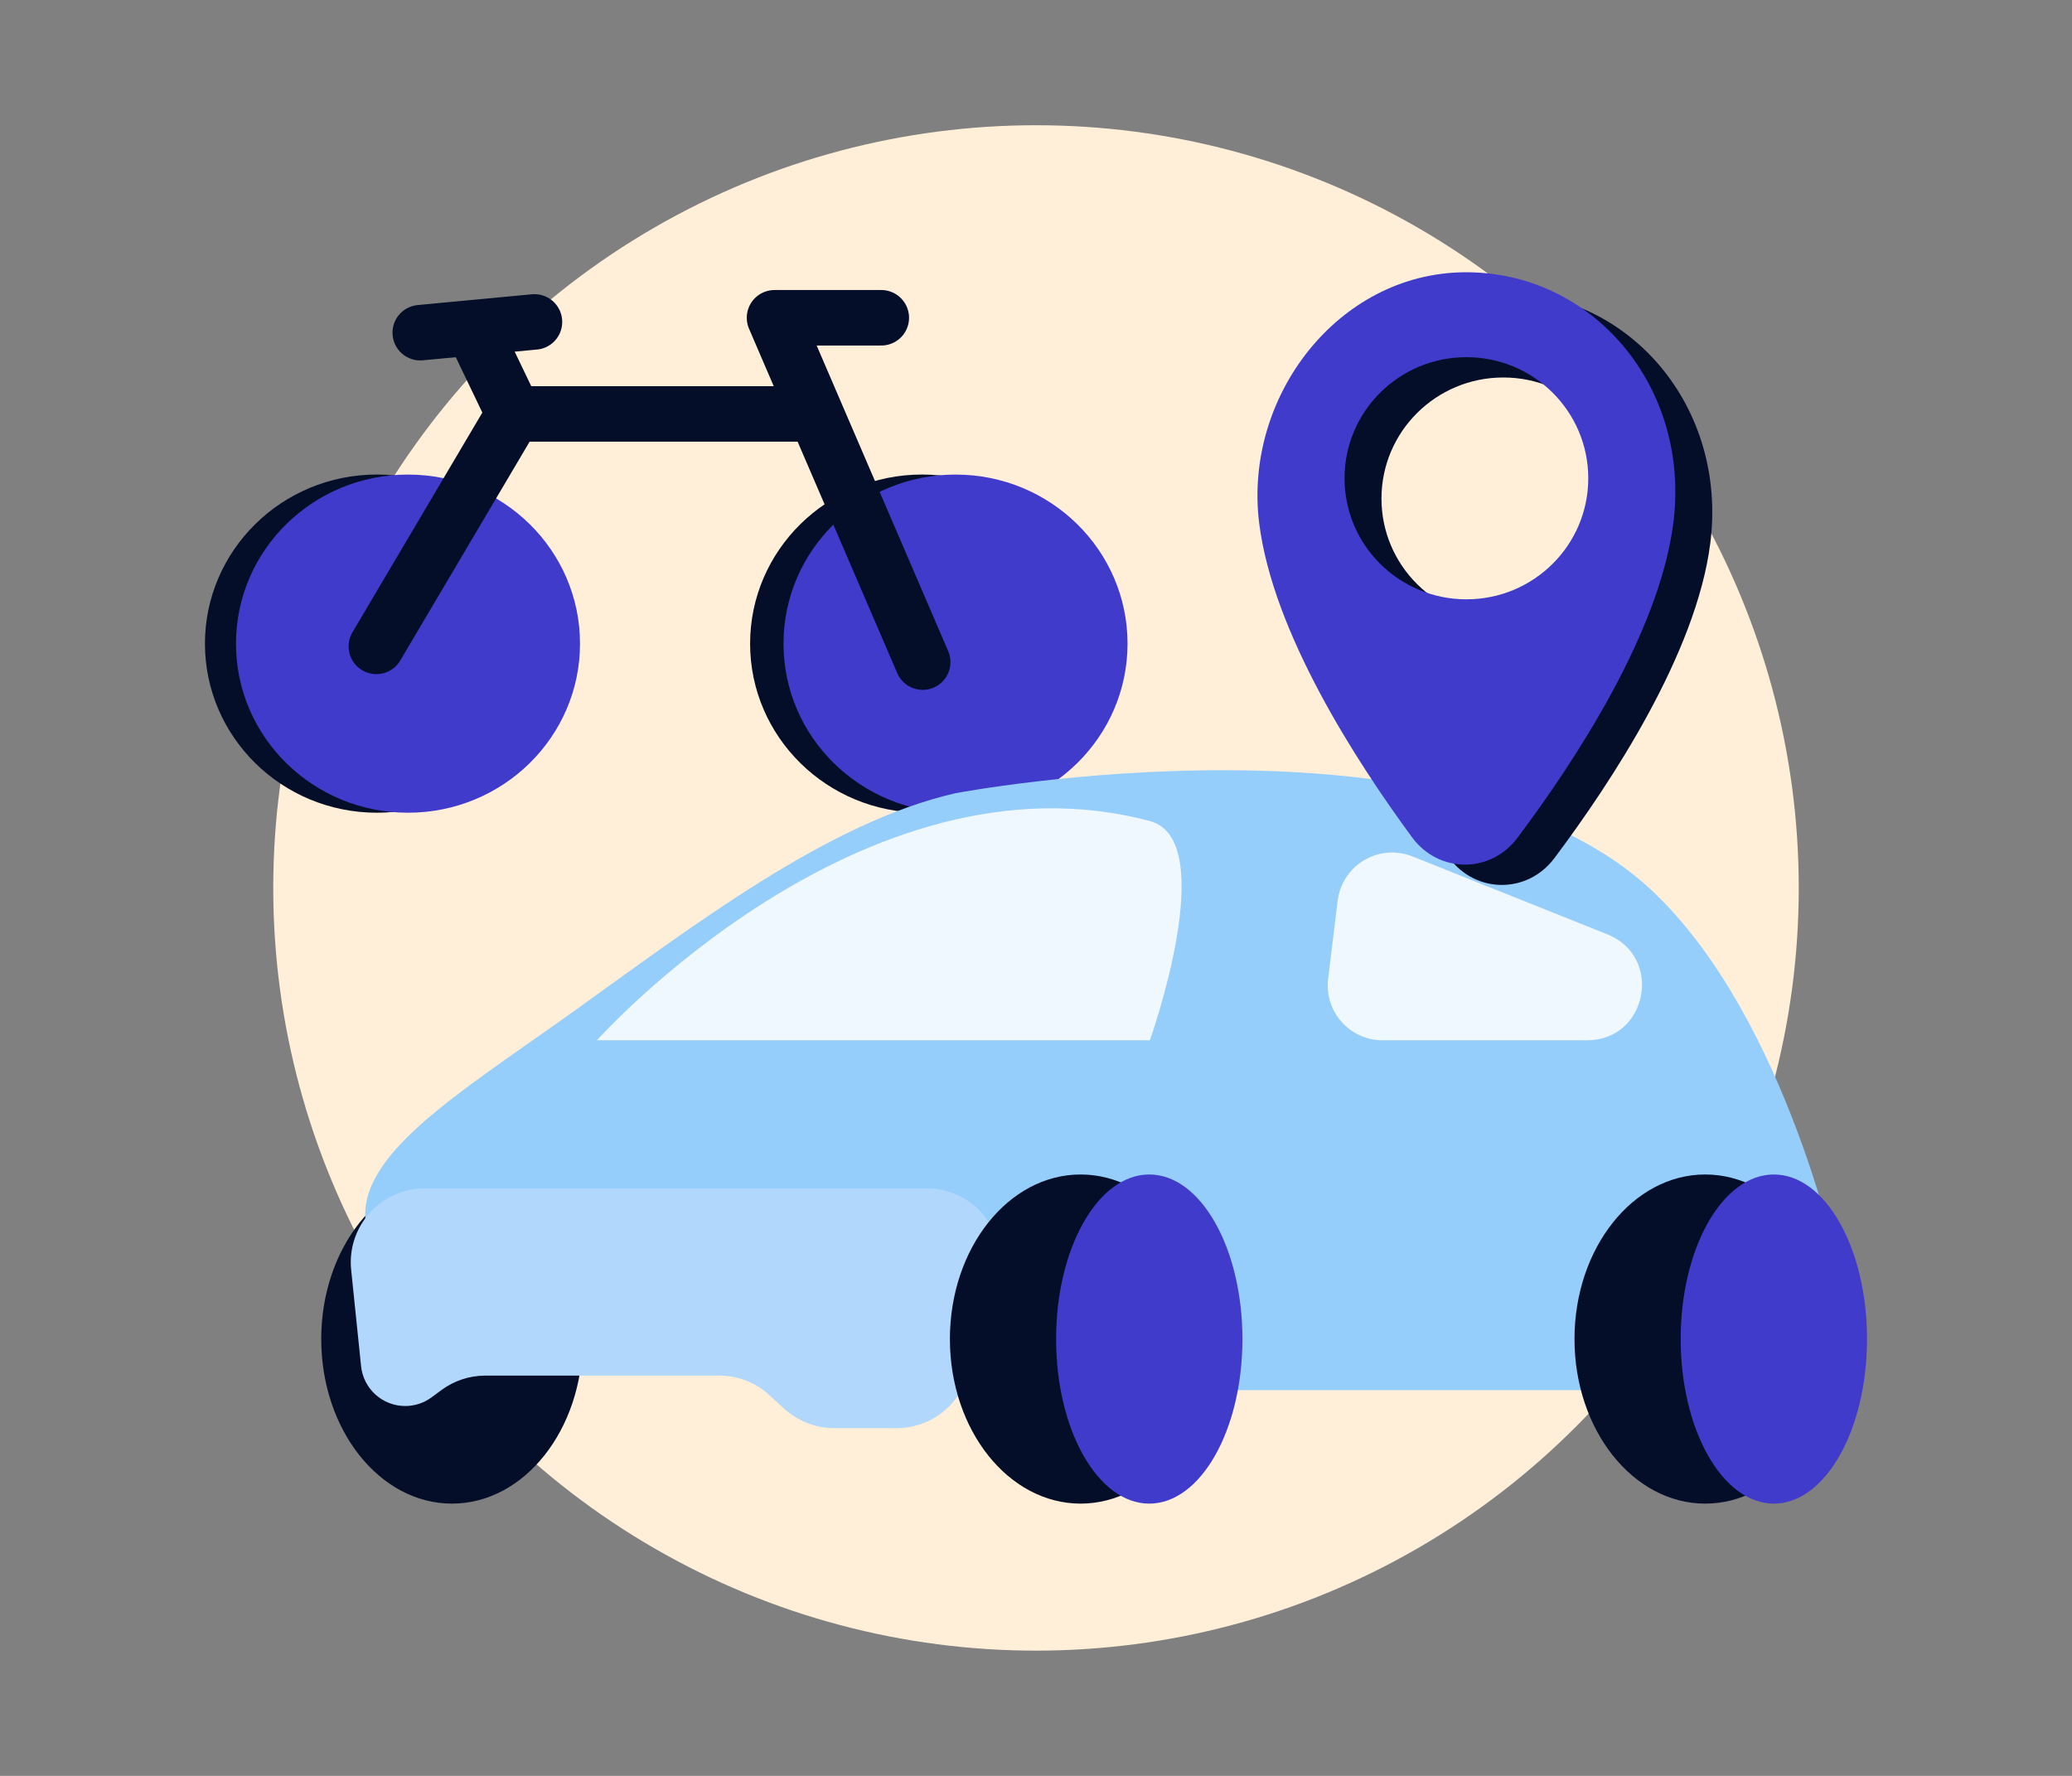 <svg width="56" height="48" viewBox="0 0 56 48" fill="none" xmlns="http://www.w3.org/2000/svg">
<rect x="0" y="0" width="56" height="48" fill="#808080" stroke="none"/>
<circle cx="28" cy="24" r="20.615" fill="#FFEFD9"/>
<path d="M28.821 17.397C28.821 19.495 27.088 21.217 24.922 21.217C22.756 21.217 21.023 19.495 21.023 17.397C21.023 15.299 22.756 13.576 24.922 13.576C27.088 13.576 28.821 15.299 28.821 17.397Z" fill="#050E29" stroke="#050E29" stroke-width="1.5"/>
<path d="M14.088 17.397C14.088 19.495 12.354 21.217 10.188 21.217C8.023 21.217 6.289 19.495 6.289 17.397C6.289 15.299 8.023 13.576 10.188 13.576C12.354 13.576 14.088 15.299 14.088 17.397Z" fill="#050E29" stroke="#050E29" stroke-width="1.5"/>
<ellipse cx="25.825" cy="17.397" rx="4.649" ry="4.57" fill="#403BCB"/>
<ellipse cx="11.027" cy="17.397" rx="4.649" ry="4.57" fill="#403BCB"/>
<path d="M23.819 8.589H20.933L22.051 11.188M24.938 17.896L22.051 11.188M22.051 11.188H13.886M13.886 11.188L12.768 8.858M13.886 11.188L10.172 17.471M14.445 8.701L11.358 8.992" stroke="#050E29" stroke-width="1.5" stroke-linecap="round" stroke-linejoin="round"/>
<ellipse cx="12.215" cy="36.193" rx="3.533" ry="4.448" fill="#050E29"/>
<path d="M27.442 33.134L9.896 33.134C9.569 31.253 12.353 29.587 15.426 27.391C18.683 25.064 22.342 22.236 25.82 21.44C25.82 21.44 39.22 18.889 44.699 24.121C48.331 27.589 49.722 34.415 49.722 34.415C49.722 34.415 48.429 32.548 47.161 32.366C44.84 32.034 44.173 37.573 44.173 37.573H32.991C32.991 37.573 33.943 33.134 30.558 32.366C28.412 31.879 27.442 33.134 27.442 33.134Z" fill="#95CDFB"/>
<path d="M9.759 36.927L9.491 34.325C9.369 33.145 10.295 32.12 11.48 32.12L25.048 32.12C26.409 32.12 27.372 33.449 26.949 34.742L26.137 37.223C25.868 38.045 25.101 38.601 24.236 38.601H22.546C22.046 38.601 21.565 38.414 21.196 38.077L20.79 37.706C20.422 37.368 19.94 37.181 19.44 37.181H13.117C12.688 37.181 12.271 37.319 11.926 37.575L11.666 37.767C11.46 37.92 11.209 38.003 10.952 38.003C10.337 38.003 9.822 37.538 9.759 36.927Z" fill="#B1D8FC"/>
<ellipse cx="29.206" cy="36.193" rx="3.533" ry="4.448" fill="#050E29"/>
<ellipse cx="31.061" cy="36.193" rx="2.518" ry="4.448" fill="#403BCB"/>
<ellipse cx="46.087" cy="36.193" rx="3.533" ry="4.448" fill="#050E29"/>
<ellipse cx="47.942" cy="36.193" rx="2.518" ry="4.448" fill="#403BCB"/>
<path d="M16.132 28.118C16.132 28.118 23.286 20.112 31.078 22.192C33.008 22.707 31.078 28.118 31.078 28.118L16.132 28.118Z" fill="#EFF7FF"/>
<path d="M35.895 26.453L36.153 24.346C36.272 23.38 37.273 22.787 38.177 23.149L43.445 25.256C44.962 25.863 44.528 28.118 42.894 28.118H37.368C36.476 28.118 35.786 27.338 35.895 26.453Z" fill="#EFF7FF"/>
<path fill-rule="evenodd" clip-rule="evenodd" d="M39.164 23.183C39.883 24.159 41.283 24.165 42.01 23.195C43.554 21.137 45.843 17.659 46.223 14.691C46.697 10.991 44.025 7.88 40.579 7.908C37.157 7.937 34.603 11.276 35.03 14.691C35.399 17.644 37.645 21.12 39.164 23.183ZM40.63 16.748C42.45 16.748 43.925 15.283 43.925 13.476C43.925 11.668 42.45 10.203 40.63 10.203C38.811 10.203 37.337 11.668 37.337 13.476C37.337 15.283 38.811 16.748 40.63 16.748Z" fill="#050E29"/>
<path fill-rule="evenodd" clip-rule="evenodd" d="M38.166 22.634C38.885 23.609 40.285 23.616 41.012 22.646C42.556 20.588 44.844 17.11 45.225 14.142C45.699 10.442 43.027 7.331 39.581 7.359C36.159 7.388 33.605 10.727 34.032 14.142C34.401 17.095 36.647 20.571 38.166 22.634ZM39.633 16.199C41.452 16.199 42.926 14.734 42.926 12.927C42.926 11.119 41.452 9.654 39.633 9.654C37.813 9.654 36.339 11.119 36.339 12.927C36.339 14.734 37.813 16.199 39.633 16.199Z" fill="#403BCB"/>
</svg>

